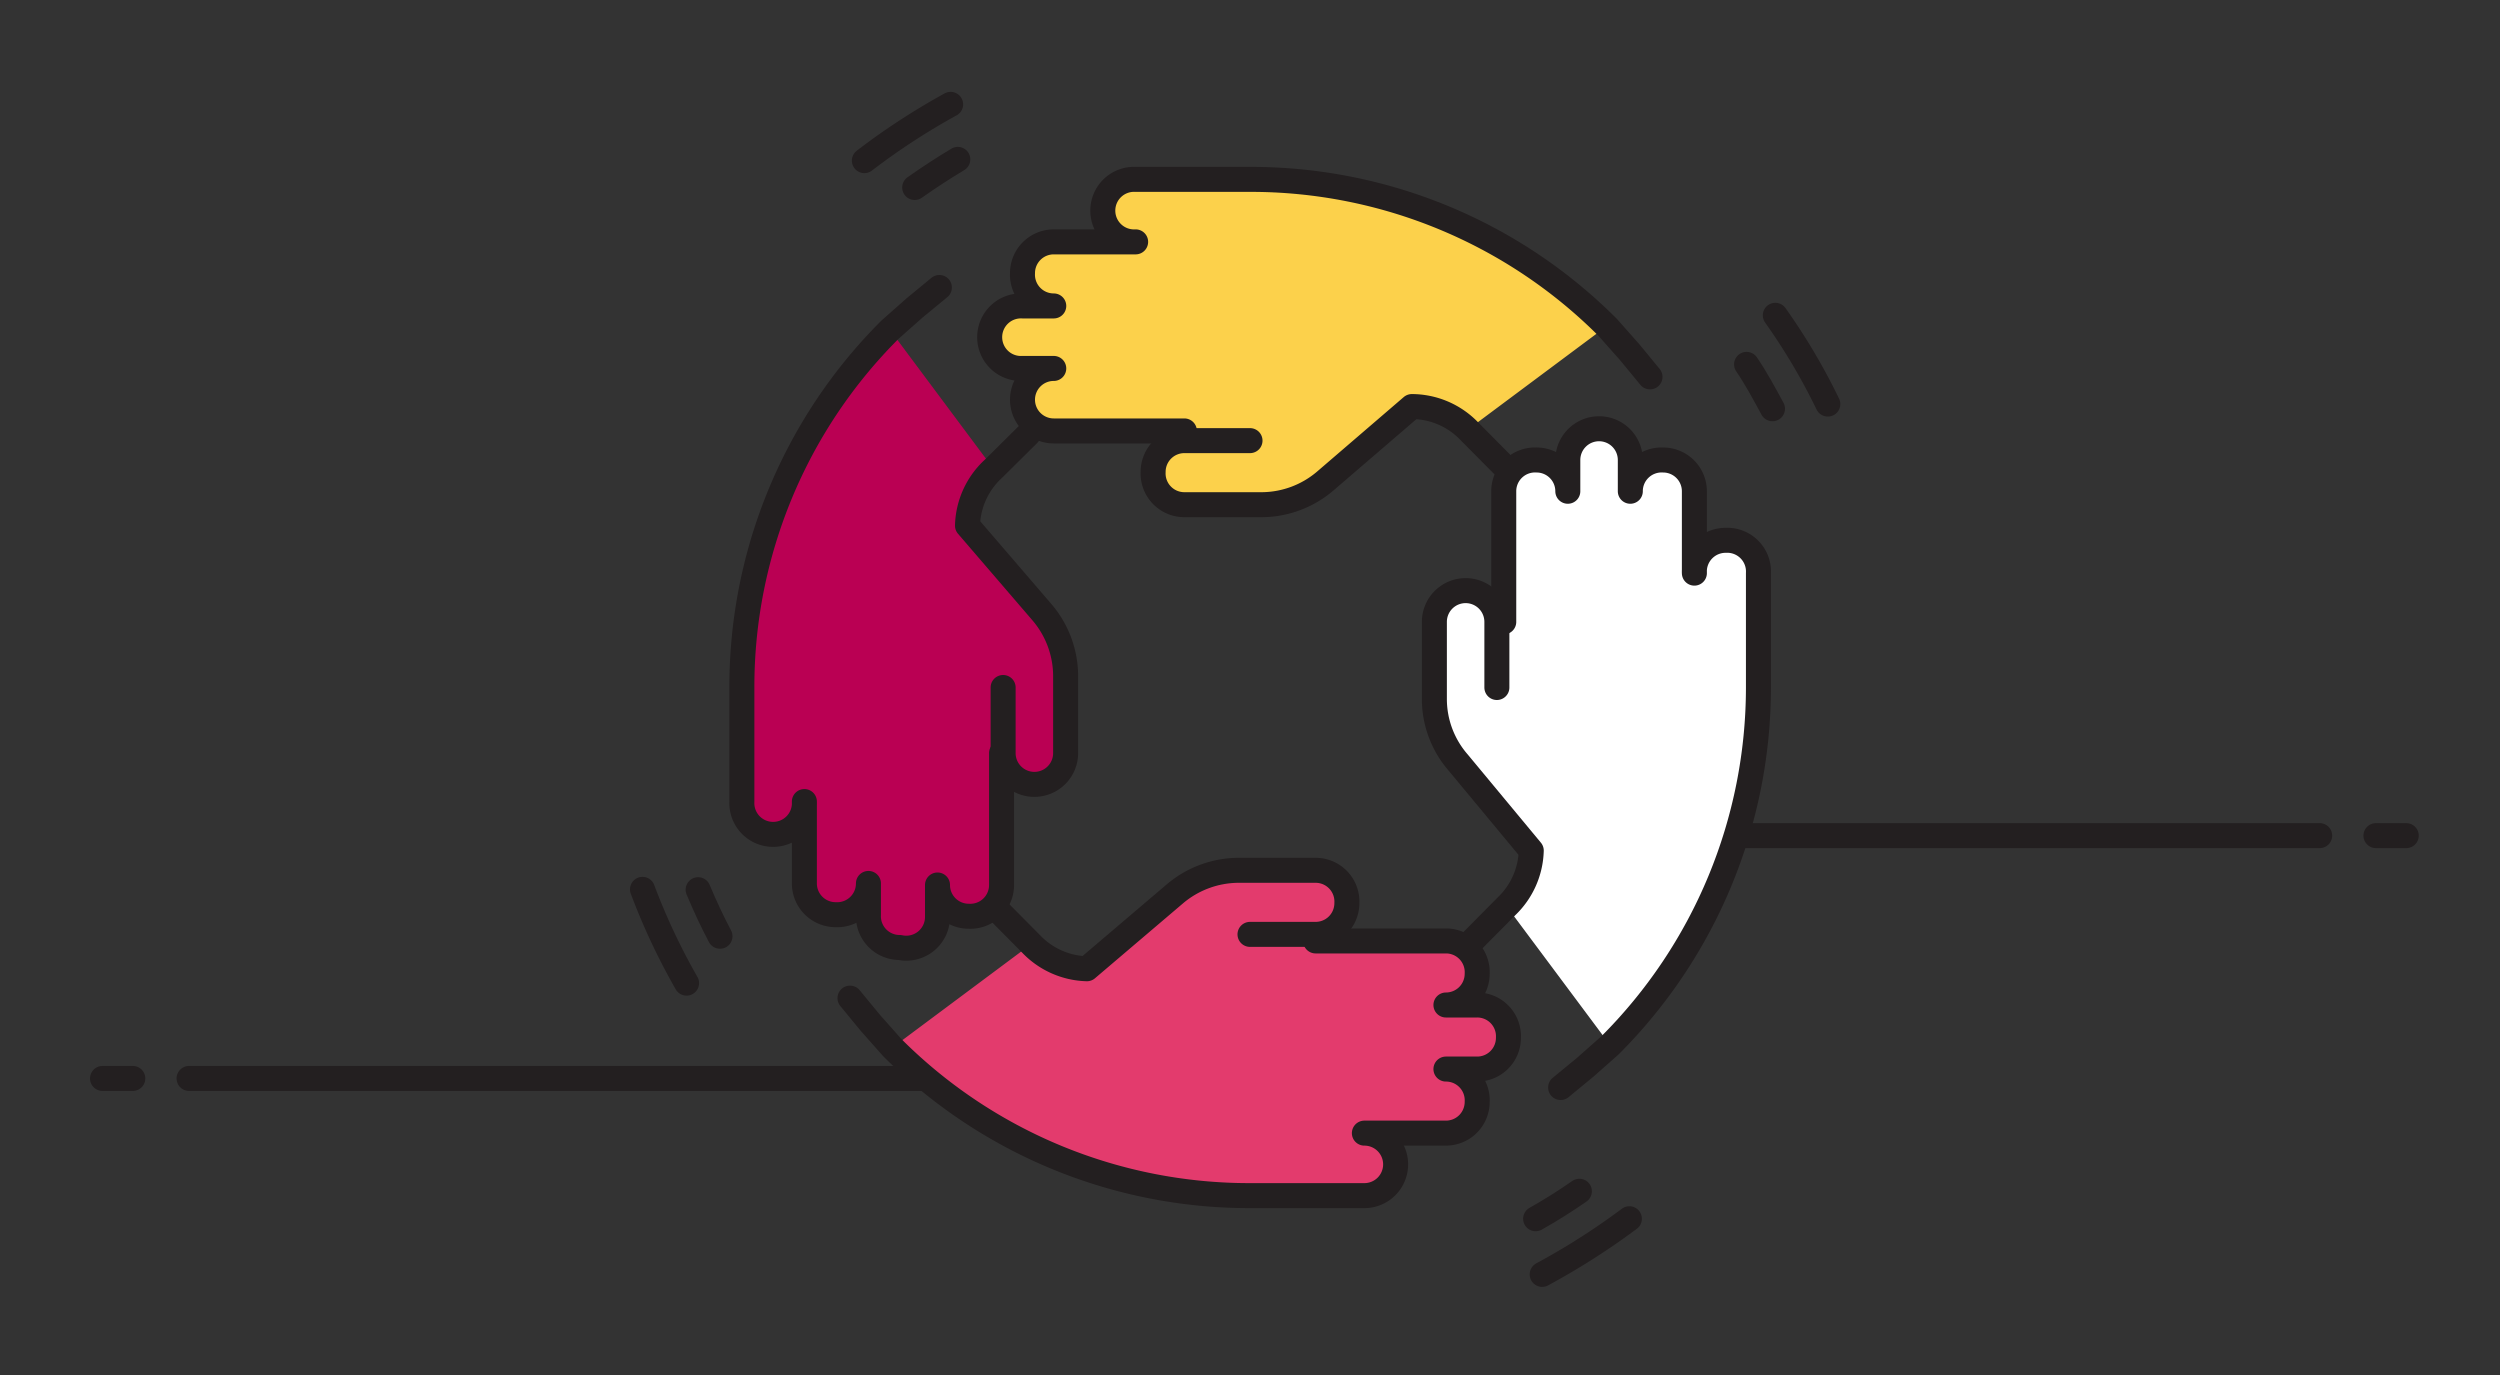 <svg xmlns="http://www.w3.org/2000/svg" viewBox="0 0 80 44"><rect x="0" y="0" width="80" height="44" fill="#333333" stroke="none"/><defs><style>.cls-1,.cls-6{fill:#fff;}.cls-1,.cls-3{stroke:#231f20;stroke-linecap:round;stroke-linejoin:round;stroke-width:0.8px;}.cls-2{fill:#fcd14b;}.cls-3,.cls-7{fill:none;}.cls-4{fill:#ba0053;}.cls-5{fill:#e33b6d;}</style></defs><g id="Layer_1" data-name="Layer 1"><line class="cls-1" x1="50.68" y1="26.74" x2="74.23" y2="26.74"/><line class="cls-1" x1="77" y1="26.74" x2="76.03" y2="26.74"/><line class="cls-1" x1="30.71" y1="34.51" x2="6.05" y2="34.51"/><line class="cls-1" x1="3.28" y1="34.51" x2="4.25" y2="34.51"/><path class="cls-2" d="M40,14.1H37.9a1,1,0,0,0-1,1h0a1,1,0,0,0,1,1.05h2.5a3.15,3.15,0,0,0,2-.75l2.78-2.39h0a2.56,2.56,0,0,1,1.79.74l4.44-3.31A16.13,16.13,0,0,0,40,5.74H36.34a1,1,0,0,0-1.05,1h0a1,1,0,0,0,1.05,1H33.72a1,1,0,0,0-1,1h0a1,1,0,0,0,1,1.05h-1a1,1,0,0,0-1.05,1h0a1,1,0,0,0,1.05,1h1a1,1,0,0,0-1,1h0a1,1,0,0,0,1,1H37.9"/><path class="cls-3" d="M52.8,12.06l-.65-.79-.7-.79A16.13,16.13,0,0,0,40,5.74H36.34a1,1,0,0,0-1.05,1h0a1,1,0,0,0,1.05,1H33.72a1,1,0,0,0-1,1h0a1,1,0,0,0,1,1.05h-1a1,1,0,0,0-1.05,1h0a1,1,0,0,0,1.05,1h1a1,1,0,0,0-1,1h0a1,1,0,0,0,1,1H37.9"/><path class="cls-3" d="M40,14.1H37.9a1,1,0,0,0-1,1h0a1,1,0,0,0,1,1.05h2.5a3.15,3.15,0,0,0,2-.75l2.78-2.39h0a2.56,2.56,0,0,1,1.79.74l1.11,1.12"/><path class="cls-4" d="M32.1,22V24.1a1,1,0,0,0,1,1h0a1,1,0,0,0,1-1V21.6a3.15,3.15,0,0,0-.75-2l-2.39-2.78h0A2.56,2.56,0,0,1,31.79,15l-3.31-4.44A16.14,16.14,0,0,0,23.74,22v3.65a1,1,0,0,0,1,1.05h0a1,1,0,0,0,1-1.05v2.62a1,1,0,0,0,1,1h0a1,1,0,0,0,1.05-1v1a1,1,0,0,0,1,1.05h0A1,1,0,0,0,30,29.32v-1a1,1,0,0,0,1,1h0a1,1,0,0,0,1.05-1V24.1"/><path class="cls-3" d="M30.06,9.2l-.79.65-.79.7A16.14,16.14,0,0,0,23.74,22v3.65a1,1,0,0,0,1,1.05h0a1,1,0,0,0,1-1.05v2.62a1,1,0,0,0,1,1h0a1,1,0,0,0,1.05-1v1a1,1,0,0,0,1,1.05h0A1,1,0,0,0,30,29.32v-1a1,1,0,0,0,1,1h0a1,1,0,0,0,1.05-1V24.1"/><path class="cls-3" d="M32.1,22V24.1a1,1,0,0,0,1,1h0a1,1,0,0,0,1-1V21.6a3.15,3.15,0,0,0-.75-2l-2.39-2.78h0A2.56,2.56,0,0,1,31.79,15l1.12-1.11"/><path class="cls-5" d="M40,29.9H42.1a1,1,0,0,0,1-1h0a1,1,0,0,0-1-1.05H39.6a3.17,3.17,0,0,0-2,.75L34.78,31h0A2.56,2.56,0,0,1,33,30.21l-4.44,3.31A16.14,16.14,0,0,0,40,38.26h3.66a1,1,0,0,0,1-1h0a1,1,0,0,0-1-1h2.61a1,1,0,0,0,1-1h0a1,1,0,0,0-1-1.05h1a1,1,0,0,0,1-1h0a1,1,0,0,0-1-1.05h-1a1,1,0,0,0,1-1h0a1,1,0,0,0-1-1.05H42.1"/><path class="cls-3" d="M27.2,31.94l.65.79.7.79A16.14,16.14,0,0,0,40,38.26h3.66a1,1,0,0,0,1-1h0a1,1,0,0,0-1-1h2.61a1,1,0,0,0,1-1h0a1,1,0,0,0-1-1.05h1a1,1,0,0,0,1-1h0a1,1,0,0,0-1-1.05h-1a1,1,0,0,0,1-1h0a1,1,0,0,0-1-1.05H42.1"/><path class="cls-3" d="M40,29.9H42.1a1,1,0,0,0,1-1h0a1,1,0,0,0-1-1.05H39.6a3.17,3.17,0,0,0-2,.75L34.78,31h0A2.56,2.56,0,0,1,33,30.21l-1.11-1.12"/><path class="cls-6" d="M47.9,22V19.9a1,1,0,0,0-1-1h0a1,1,0,0,0-1,1v2.5a3.1,3.1,0,0,0,.76,2L49,27.22h0A2.56,2.56,0,0,1,48.21,29l3.31,4.44A16.19,16.19,0,0,0,56.27,22V18.34a1,1,0,0,0-1.05-1.05h0a1,1,0,0,0-1,1.05V15.72a1,1,0,0,0-1-1h0a1,1,0,0,0-1.05,1v-1a1,1,0,0,0-1-1h0a1,1,0,0,0-1,1v1a1,1,0,0,0-1-1h0a1,1,0,0,0-1.05,1V19.9"/><path class="cls-3" d="M49.94,34.8l.79-.65.79-.7A16.19,16.19,0,0,0,56.27,22V18.34a1,1,0,0,0-1.05-1.05h0a1,1,0,0,0-1,1.05V15.72a1,1,0,0,0-1-1h0a1,1,0,0,0-1.05,1v-1a1,1,0,0,0-1-1h0a1,1,0,0,0-1,1v1a1,1,0,0,0-1-1h0a1,1,0,0,0-1.05,1V19.9"/><path class="cls-3" d="M47.9,22V19.9a1,1,0,0,0-1-1h0a1,1,0,0,0-1,1v2.5a3.1,3.1,0,0,0,.76,2L49,27.22h0A2.56,2.56,0,0,1,48.21,29L47.1,30.12"/><path class="cls-3" d="M56.72,13.08c-.26-.48-.54-1-.83-1.42"/><path class="cls-3" d="M58.49,12.93a19.81,19.81,0,0,0-1.68-2.84"/><path class="cls-3" d="M22.34,28.47c.21.5.44,1,.7,1.49"/><path class="cls-3" d="M20.56,28.46a20.79,20.79,0,0,0,1.41,3"/><path class="cls-3" d="M30.65,5.1q-.7.42-1.38.9"/><path class="cls-3" d="M30.42,3.34a21.78,21.78,0,0,0-2.76,1.8"/><path class="cls-3" d="M49.14,39c.48-.27.94-.56,1.4-.88"/><path class="cls-3" d="M49.35,40.78A22.62,22.62,0,0,0,52.14,39"/><rect class="cls-7" width="80" height="44"/></g></svg>